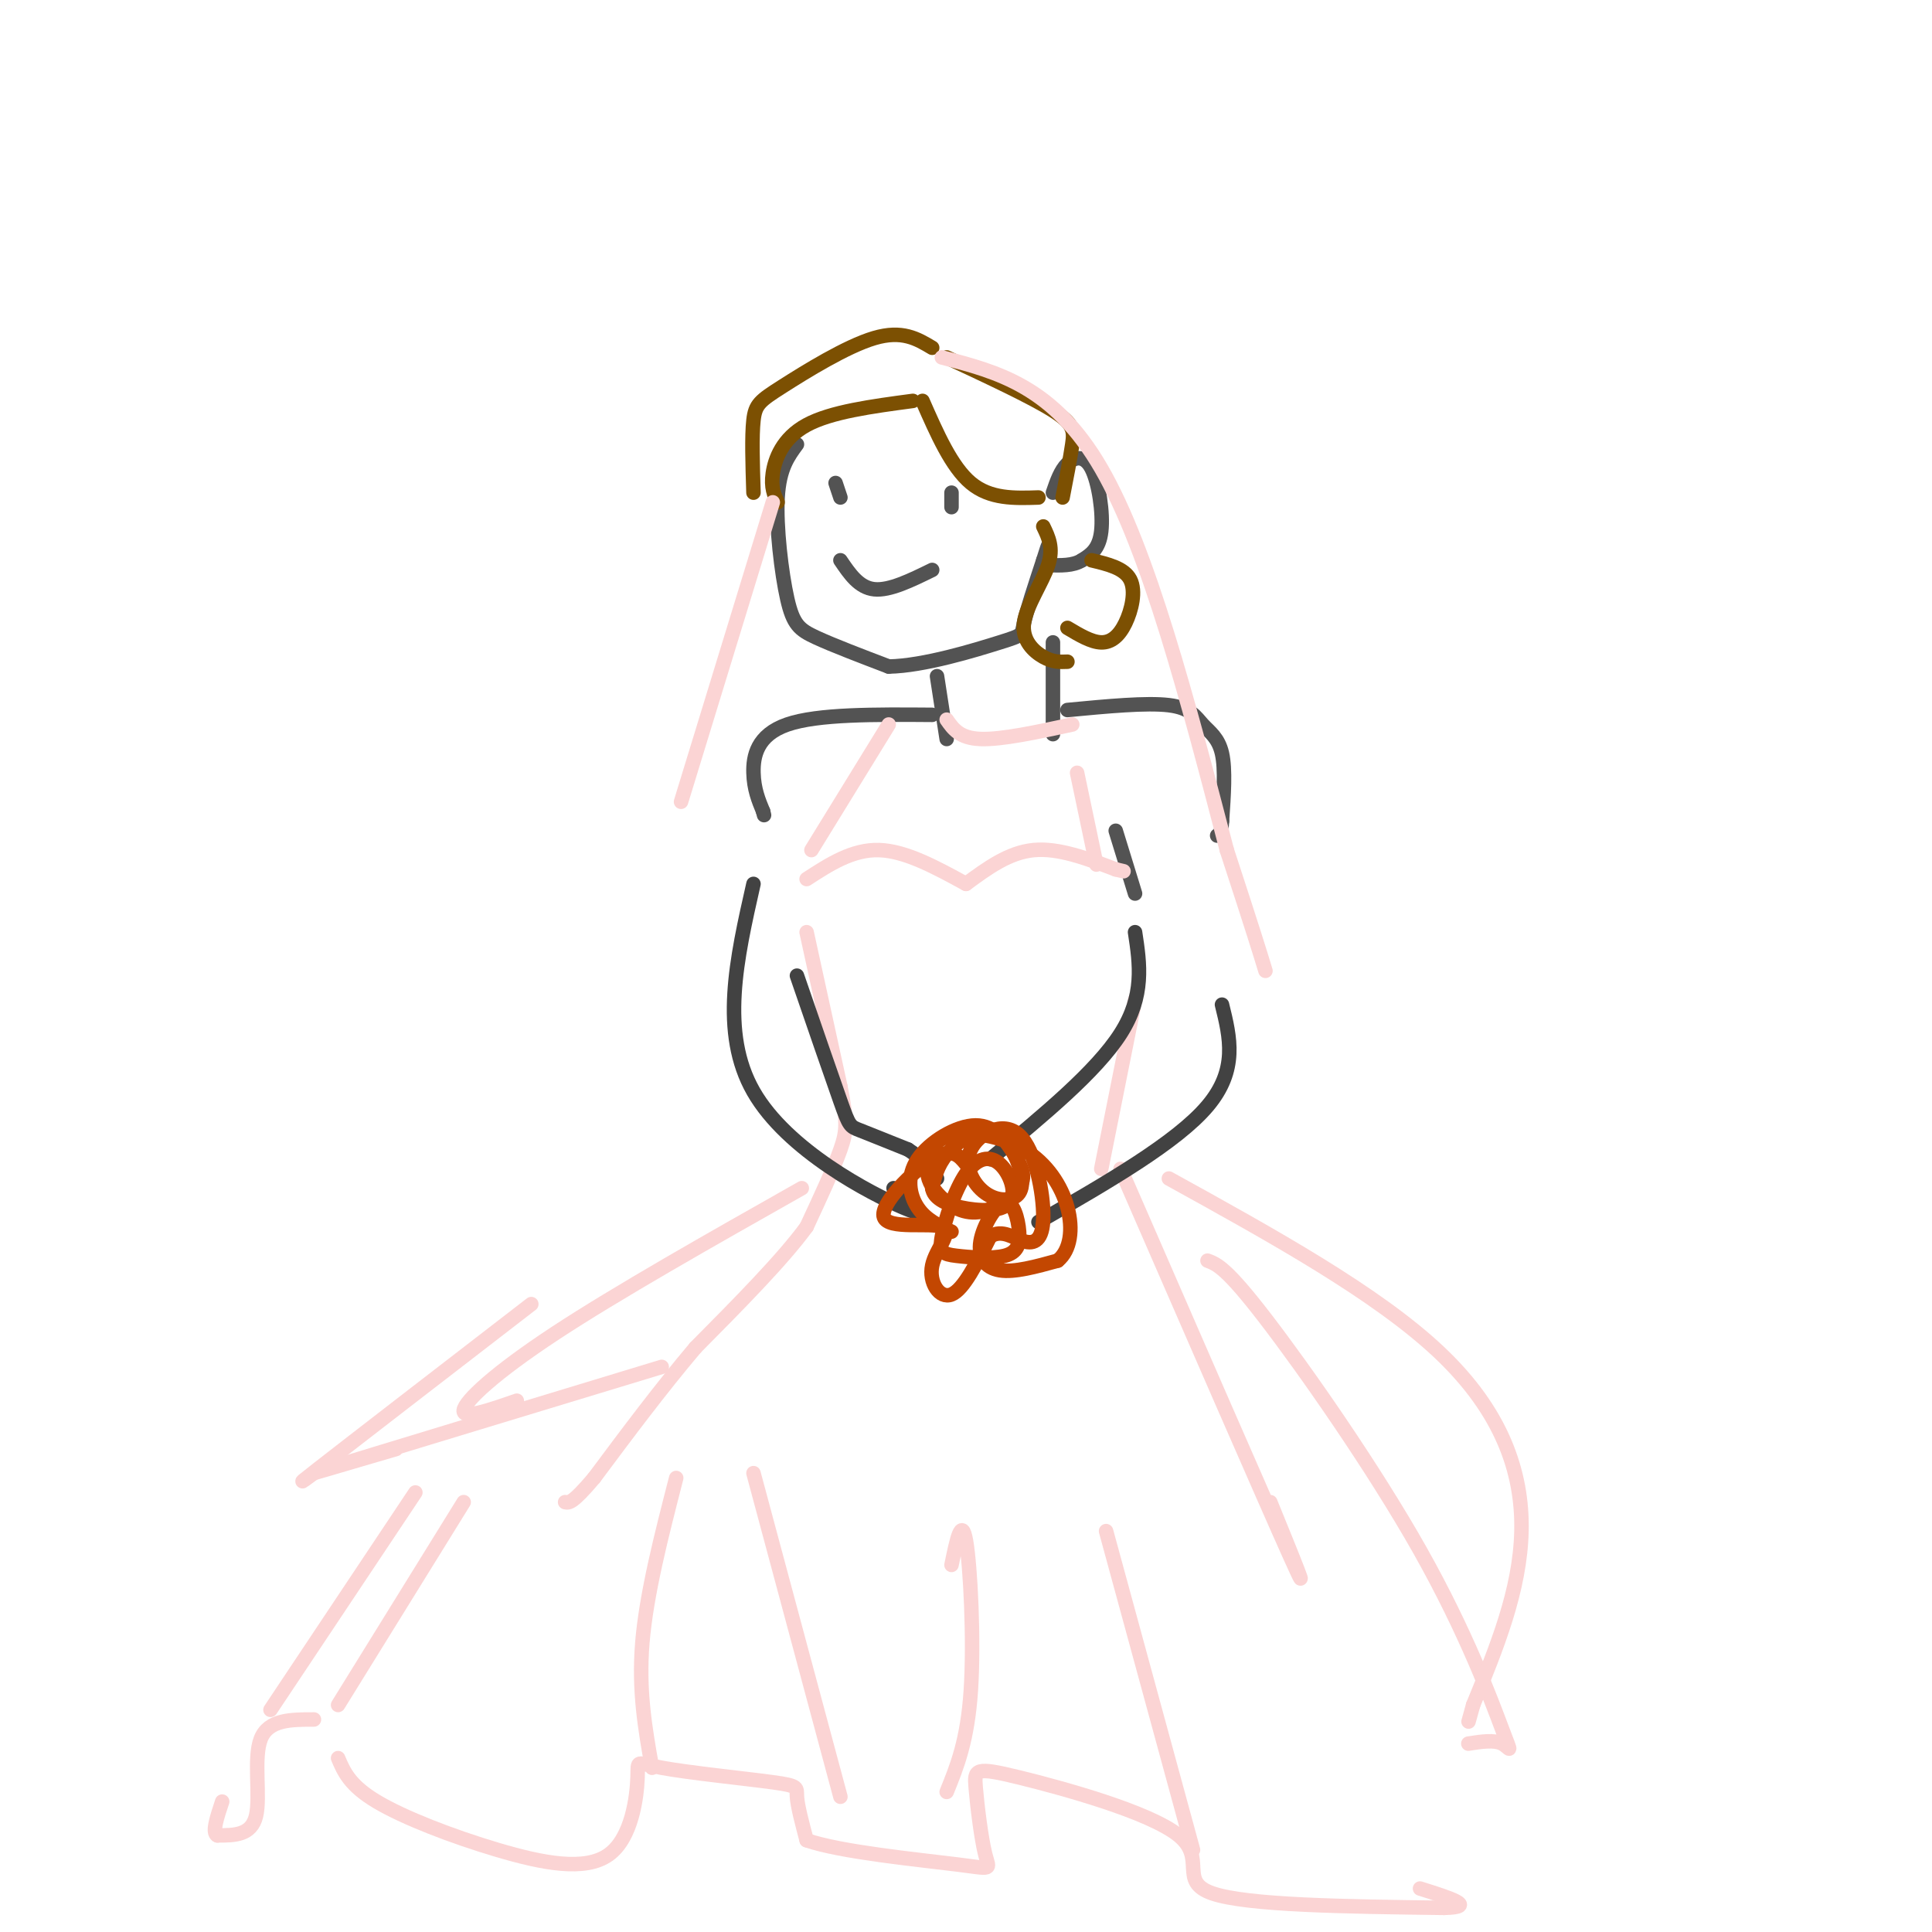 <svg viewBox='0 0 400 400' version='1.1' xmlns='http://www.w3.org/2000/svg' xmlns:xlink='http://www.w3.org/1999/xlink'><g fill='none' stroke='rgb(83,83,83)' stroke-width='3' stroke-linecap='round' stroke-linejoin='round'><path d='M165,92c-1.827,2.476 -3.655,4.952 -4,11c-0.345,6.048 0.792,15.667 2,21c1.208,5.333 2.488,6.381 6,8c3.512,1.619 9.256,3.810 15,6'/><path d='M184,138c7.274,-0.119 17.958,-3.417 23,-5c5.042,-1.583 4.440,-1.452 5,-4c0.560,-2.548 2.280,-7.774 4,-13'/><path d='M216,116c0.833,-2.667 0.917,-2.833 1,-3'/><path d='M218,102c0.786,-2.298 1.571,-4.595 3,-6c1.429,-1.405 3.500,-1.917 5,1c1.500,2.917 2.429,9.262 2,13c-0.429,3.738 -2.214,4.869 -4,6'/><path d='M224,116c-1.833,1.167 -4.417,1.083 -7,1'/><path d='M173,100c0.000,0.000 1.000,3.000 1,3'/><path d='M197,102c0.000,0.000 0.000,3.000 0,3'/><path d='M174,116c1.917,2.833 3.833,5.667 7,6c3.167,0.333 7.583,-1.833 12,-4'/><path d='M194,140c0.000,0.000 2.000,13.000 2,13'/><path d='M218,133c0.000,0.000 0.000,19.000 0,19'/><path d='M193,148c-11.844,-0.089 -23.689,-0.178 -30,2c-6.311,2.178 -7.089,6.622 -7,10c0.089,3.378 1.044,5.689 2,8'/><path d='M158,168c0.333,1.333 0.167,0.667 0,0'/><path d='M221,147c8.202,-0.780 16.405,-1.560 21,-1c4.595,0.560 5.583,2.458 7,4c1.417,1.542 3.262,2.726 4,6c0.738,3.274 0.369,8.637 0,14'/><path d='M253,170c-0.167,2.833 -0.583,2.917 -1,3'/><path d='M231,172c0.000,0.000 4.000,13.000 4,13'/></g>
<g fill='none' stroke='rgb(251,212,212)' stroke-width='3' stroke-linecap='round' stroke-linejoin='round'><path d='M167,182c4.750,-3.083 9.500,-6.167 15,-6c5.500,0.167 11.750,3.583 18,7'/><path d='M200,183c4.417,-3.250 8.833,-6.500 14,-7c5.167,-0.500 11.083,1.750 17,4'/><path d='M231,180c2.833,0.667 1.417,0.333 0,0'/><path d='M167,193c0.000,0.000 7.000,32.000 7,32'/><path d='M174,225c1.400,7.156 1.400,9.044 0,13c-1.400,3.956 -4.200,9.978 -7,16'/><path d='M167,254c-5.000,6.833 -14.000,15.917 -23,25'/><path d='M144,279c-7.333,8.667 -14.167,17.833 -21,27'/><path d='M123,306c-4.500,5.333 -5.250,5.167 -6,5'/><path d='M137,283c-29.917,9.083 -59.833,18.167 -69,21c-9.167,2.833 2.417,-0.583 14,-4'/><path d='M235,207c0.000,0.000 -7.000,35.000 -7,35'/><path d='M232,242c14.917,34.250 29.833,68.500 35,80c5.167,11.500 0.583,0.250 -4,-11'/><path d='M168,176c0.000,0.000 16.000,-26.000 16,-26'/><path d='M223,160c0.000,0.000 4.000,19.000 4,19'/><path d='M196,149c1.333,1.917 2.667,3.833 7,4c4.333,0.167 11.667,-1.417 19,-3'/><path d='M250,261c1.952,0.734 3.904,1.467 12,12c8.096,10.533 22.335,30.864 32,48c9.665,17.136 14.756,31.075 17,37c2.244,5.925 1.641,3.836 0,3c-1.641,-0.836 -4.321,-0.418 -7,0'/><path d='M70,364c1.197,2.826 2.395,5.652 8,9c5.605,3.348 15.619,7.219 25,10c9.381,2.781 18.130,4.473 23,1c4.870,-3.473 5.860,-12.110 6,-16c0.140,-3.890 -0.571,-3.032 5,-2c5.571,1.032 17.423,2.239 23,3c5.577,0.761 4.879,1.074 5,3c0.121,1.926 1.060,5.463 2,9'/><path d='M167,381c6.934,2.438 23.270,4.032 31,5c7.730,0.968 6.855,1.310 6,-2c-0.855,-3.310 -1.690,-10.271 -2,-14c-0.310,-3.729 -0.093,-4.226 9,-2c9.093,2.226 27.064,7.176 33,12c5.936,4.824 -0.161,9.521 7,12c7.161,2.479 27.581,2.739 48,3'/><path d='M299,395c7.167,-0.167 1.083,-2.083 -5,-4'/><path d='M166,246c-19.178,10.844 -38.356,21.689 -51,30c-12.644,8.311 -18.756,14.089 -19,16c-0.244,1.911 5.378,-0.044 11,-2'/><path d='M242,244c21.533,11.889 43.067,23.778 56,36c12.933,12.222 17.267,24.778 17,37c-0.267,12.222 -5.133,24.111 -10,36'/><path d='M305,353c-1.667,6.000 -0.833,3.000 0,0'/><path d='M247,383c0.000,0.000 -18.000,-66.000 -18,-66'/><path d='M196,371c2.156,-5.311 4.311,-10.622 5,-21c0.689,-10.378 -0.089,-25.822 -1,-31c-0.911,-5.178 -1.956,-0.089 -3,5'/><path d='M174,372c0.000,0.000 -18.000,-67.000 -18,-67'/><path d='M135,366c-1.417,-8.000 -2.833,-16.000 -2,-26c0.833,-10.000 3.917,-22.000 7,-34'/><path d='M70,353c0.000,0.000 26.000,-42.000 26,-42'/><path d='M65,356c-4.711,0.000 -9.422,0.000 -11,4c-1.578,4.000 -0.022,12.000 -1,16c-0.978,4.000 -4.489,4.000 -8,4'/><path d='M45,380c-1.167,-0.500 -0.083,-3.750 1,-7'/><path d='M56,354c0.000,0.000 30.000,-45.000 30,-45'/><path d='M110,270c-18.583,14.333 -37.167,28.667 -44,34c-6.833,5.333 -1.917,1.667 3,-2'/></g>
<g fill='none' stroke='rgb(124,80,2)' stroke-width='3' stroke-linecap='round' stroke-linejoin='round'><path d='M191,83c3.000,6.833 6.000,13.667 10,17c4.000,3.333 9.000,3.167 14,3'/><path d='M196,74c8.800,4.111 17.600,8.222 22,11c4.400,2.778 4.400,4.222 4,7c-0.400,2.778 -1.200,6.889 -2,11'/><path d='M193,72c-3.101,-1.857 -6.202,-3.714 -12,-2c-5.798,1.714 -14.292,7.000 -19,10c-4.708,3.000 -5.631,3.714 -6,7c-0.369,3.286 -0.185,9.143 0,15'/><path d='M189,83c-8.489,1.133 -16.978,2.267 -22,5c-5.022,2.733 -6.578,7.067 -7,10c-0.422,2.933 0.289,4.467 1,6'/><path d='M216,109c1.077,2.226 2.155,4.452 1,8c-1.155,3.548 -4.542,8.417 -5,12c-0.458,3.583 2.012,5.881 4,7c1.988,1.119 3.494,1.060 5,1'/><path d='M226,116c3.387,0.810 6.774,1.619 8,4c1.226,2.381 0.292,6.333 -1,9c-1.292,2.667 -2.940,4.048 -5,4c-2.060,-0.048 -4.530,-1.524 -7,-3'/></g>
<g fill='none' stroke='rgb(251,212,212)' stroke-width='3' stroke-linecap='round' stroke-linejoin='round'><path d='M195,74c11.583,3.000 23.167,6.000 33,23c9.833,17.000 17.917,48.000 26,79'/><path d='M254,176c5.667,17.333 6.833,21.167 8,25'/><path d='M160,104c0.000,0.000 -19.000,62.000 -19,62'/></g>
<g fill='none' stroke='rgb(66,66,66)' stroke-width='3' stroke-linecap='round' stroke-linejoin='round'><path d='M235,193c1.000,6.583 2.000,13.167 -3,21c-5.000,7.833 -16.000,16.917 -27,26'/><path d='M253,208c1.667,6.750 3.333,13.500 -3,21c-6.333,7.500 -20.667,15.750 -35,24'/><path d='M156,183c-3.489,15.400 -6.978,30.800 0,43c6.978,12.200 24.422,21.200 31,24c6.578,2.800 2.289,-0.600 -2,-4'/><path d='M165,202c3.578,10.400 7.156,20.800 9,26c1.844,5.200 1.956,5.200 4,6c2.044,0.800 6.022,2.400 10,4'/><path d='M188,238c2.667,1.667 4.333,3.833 6,6'/></g>
<g fill='none' stroke='rgb(195,71,1)' stroke-width='3' stroke-linecap='round' stroke-linejoin='round'><path d='M200,241c-1.441,-1.768 -2.881,-3.536 -7,-1c-4.119,2.536 -10.916,9.376 -10,12c0.916,2.624 9.544,1.033 12,2c2.456,0.967 -1.262,4.491 -2,8c-0.738,3.509 1.503,7.003 4,6c2.497,-1.003 5.248,-6.501 8,-12'/><path d='M205,256c2.544,-1.606 4.904,0.379 7,1c2.096,0.621 3.929,-0.122 4,-5c0.071,-4.878 -1.620,-13.892 -5,-17c-3.380,-3.108 -8.448,-0.312 -10,3c-1.552,3.312 0.412,7.139 3,9c2.588,1.861 5.801,1.756 7,0c1.199,-1.756 0.383,-5.161 -1,-8c-1.383,-2.839 -3.334,-5.110 -6,-5c-2.666,0.110 -6.047,2.603 -8,5c-1.953,2.397 -2.476,4.699 -3,7'/><path d='M193,246c0.280,1.925 2.480,3.237 6,4c3.520,0.763 8.361,0.978 10,-1c1.639,-1.978 0.077,-6.149 -2,-8c-2.077,-1.851 -4.671,-1.383 -7,2c-2.329,3.383 -4.395,9.680 -5,13c-0.605,3.320 0.252,3.663 3,4c2.748,0.337 7.387,0.667 10,0c2.613,-0.667 3.200,-2.331 3,-5c-0.200,-2.669 -1.188,-6.344 -3,-6c-1.812,0.344 -4.449,4.708 -5,8c-0.551,3.292 0.986,5.512 4,6c3.014,0.488 7.507,-0.756 12,-2'/><path d='M219,261c2.634,-2.142 3.219,-6.497 2,-11c-1.219,-4.503 -4.243,-9.153 -9,-12c-4.757,-2.847 -11.249,-3.891 -15,-3c-3.751,0.891 -4.763,3.716 -5,6c-0.237,2.284 0.300,4.028 2,6c1.700,1.972 4.563,4.171 8,4c3.437,-0.171 7.449,-2.714 9,-5c1.551,-2.286 0.642,-4.317 -1,-7c-1.642,-2.683 -4.017,-6.018 -8,-6c-3.983,0.018 -9.572,3.389 -12,7c-2.428,3.611 -1.694,7.460 0,10c1.694,2.540 4.347,3.770 7,5'/></g>
</svg>